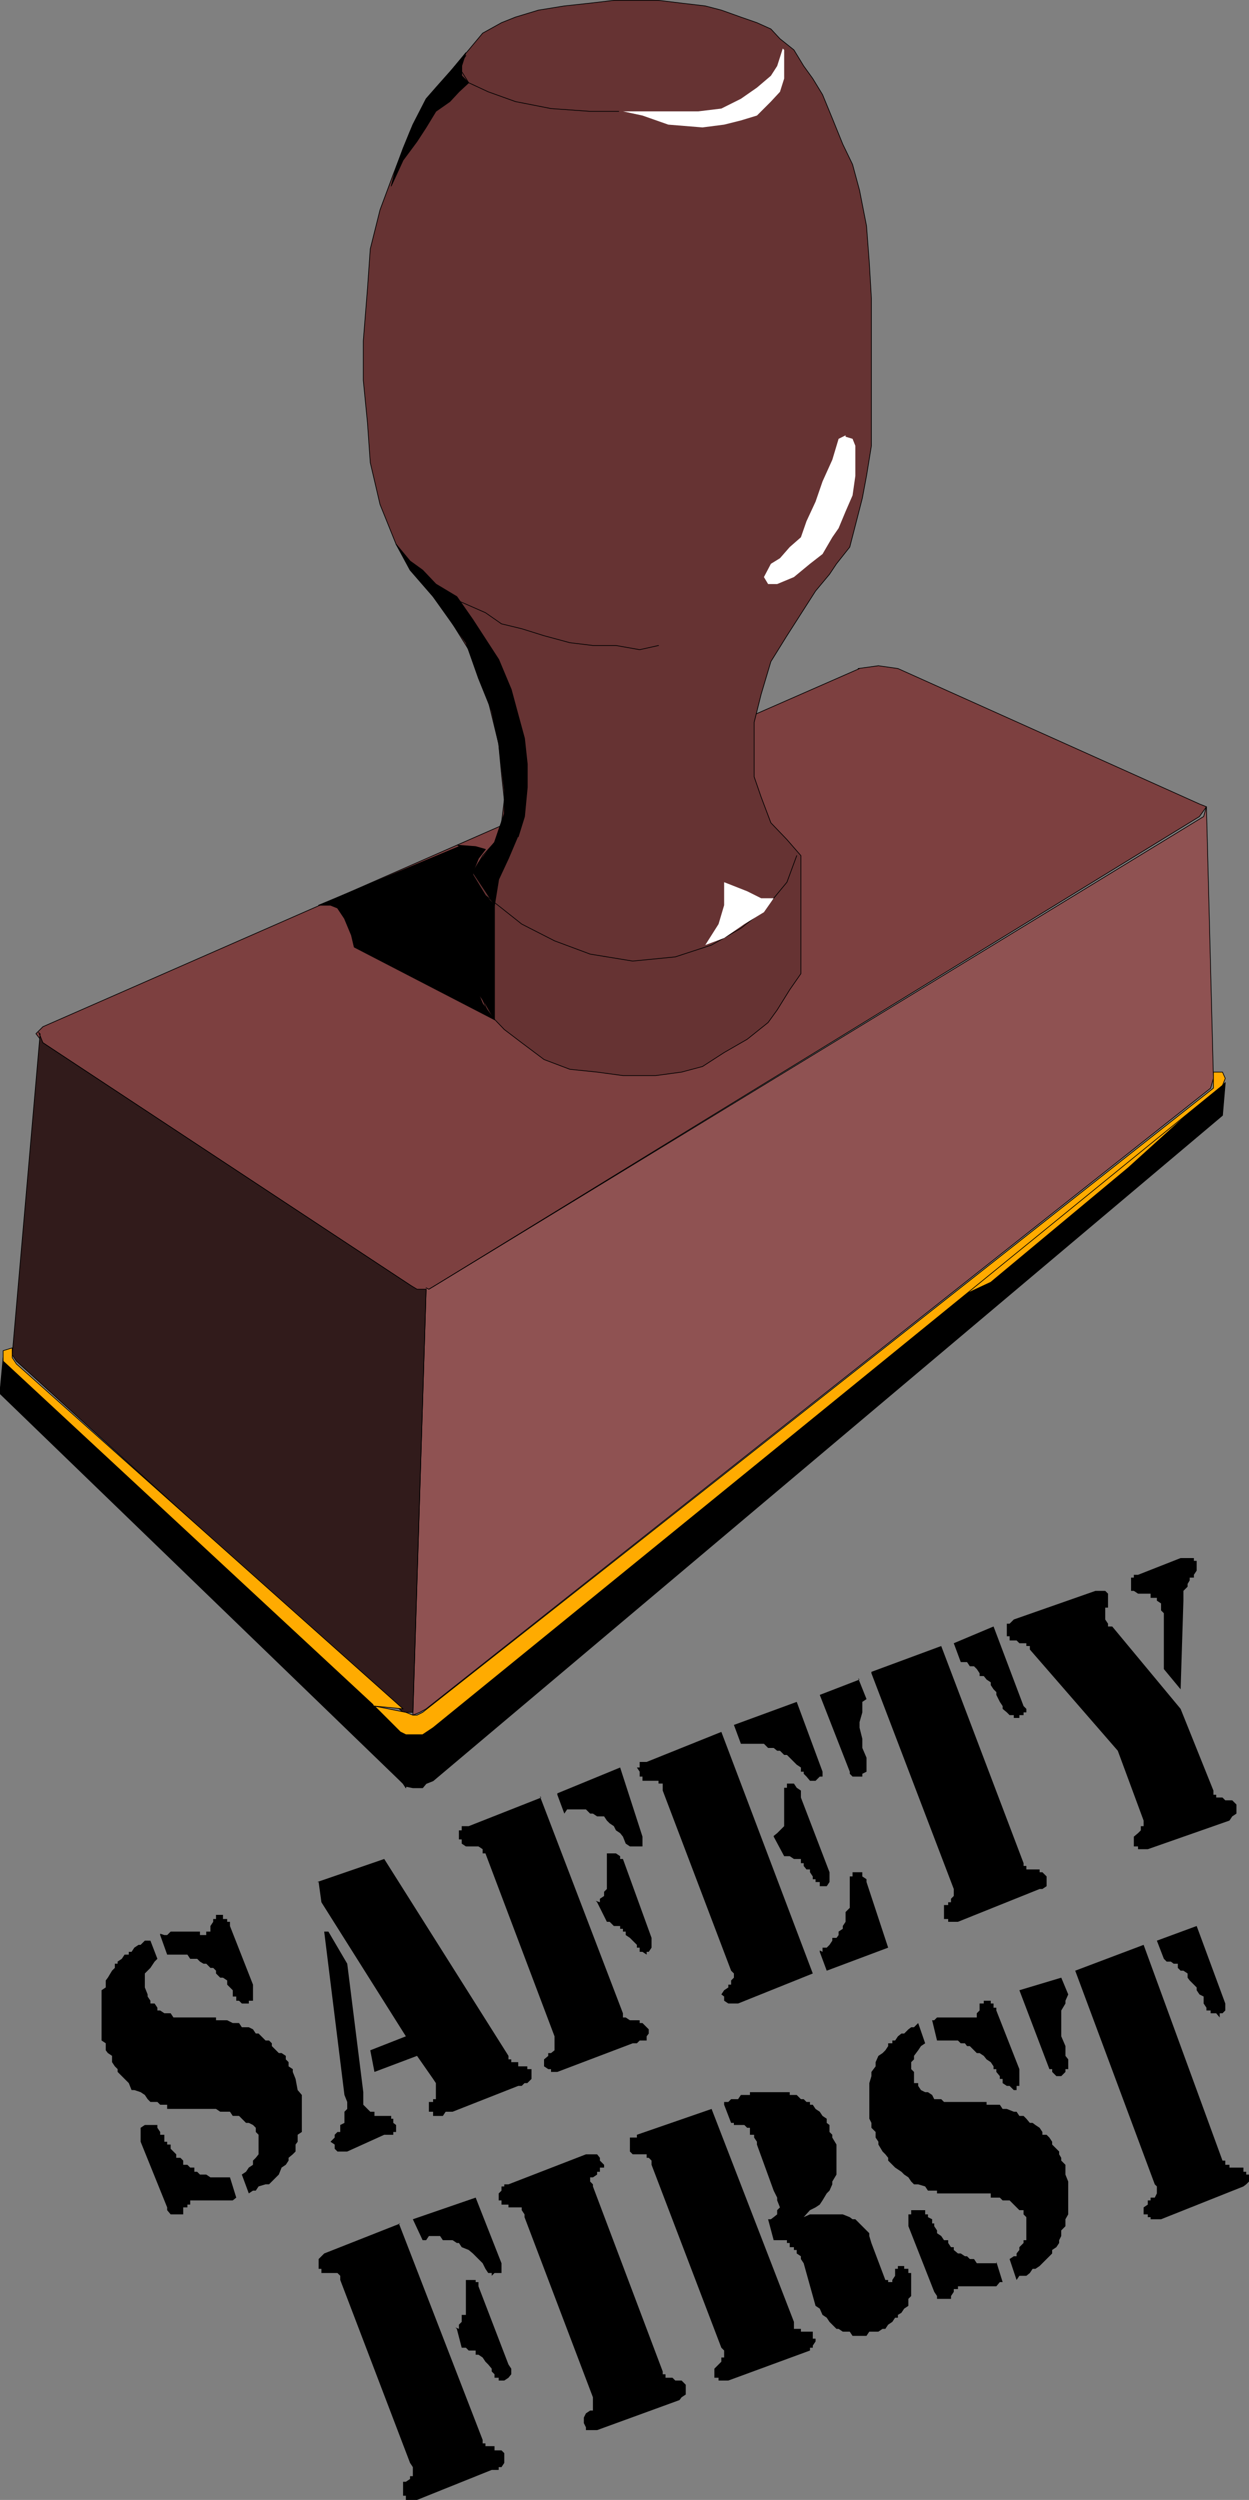 <?xml version="1.0" encoding="UTF-8" standalone="no"?>
<svg
   version="1.0"
   width="76.497mm"
   height="153.082mm"
   id="svg61"
   sodipodi:docname="Safety First.wmf"
   xmlns:inkscape="http://www.inkscape.org/namespaces/inkscape"
   xmlns:sodipodi="http://sodipodi.sourceforge.net/DTD/sodipodi-0.dtd"
   xmlns="http://www.w3.org/2000/svg"
   xmlns:svg="http://www.w3.org/2000/svg">
  <rect width="100%" height="100%" fill="#808080" stroke="none"/>
  <sodipodi:namedview
     id="namedview61"
     pagecolor="#ffffff"
     bordercolor="#000000"
     borderopacity="0.25"
     inkscape:showpageshadow="2"
     inkscape:pageopacity="0.0"
     inkscape:pagecheckerboard="0"
     inkscape:deskcolor="#d1d1d1"
     inkscape:document-units="mm" />
  <defs
     id="defs1">
    <pattern
       id="WMFhbasepattern"
       patternUnits="userSpaceOnUse"
       width="6"
       height="6"
       x="0"
       y="0" />
  </defs>
  <path
     style="fill:#7d4040;fill-opacity:1;fill-rule:evenodd;stroke:none"
     d="m 198.647,154.723 4.685,-0.646 4.524,0.646 69.797,31.349 1.616,0.646 -1.616,2.262 -176.754,108.428 -1.616,0.97 -0.646,0.646 h -1.454 L 94.921,297.408 9.936,241.336 8.321,239.236 9.936,237.62 198.97,154.723 v 0 z"
     id="path1" />
  <path
     style="fill:none;stroke:#000000;stroke-width:0.162px;stroke-linecap:round;stroke-linejoin:round;stroke-miterlimit:4;stroke-dasharray:none;stroke-opacity:1"
     d="m 198.647,154.723 4.685,-0.646 4.524,0.646 69.797,31.349 1.616,0.646 -1.616,2.262 -176.754,108.428 -1.616,0.97 -0.646,0.646 h -1.454 L 94.921,297.408 9.936,241.336 8.321,239.236 9.936,237.62 198.97,154.723 v 0"
     id="path2" />
  <path
     style="fill:#663333;fill-opacity:1;fill-rule:evenodd;stroke:none"
     d="m 116.086,179.124 -0.646,-6.948 -3.07,-12.604 -3.878,-9.211 -5.332,-8.564 -7.594,-9.857 -3.878,-5.979 -3.716,-9.211 -2.262,-9.695 -0.646,-9.211 -0.969,-9.857 v -9.049 l 0.969,-12.119 0.646,-9.211 2.262,-9.049 3.07,-8.241 3.878,-9.857 3.716,-6.948 6.14,-7.595 3.716,-4.363 3.231,-3.878 4.362,-2.424 3.231,-1.293 5.332,-1.616 5.978,-0.97 5.978,-0.646 5.493,-0.646 h 5.332 5.009 l 5.332,0.646 5.493,0.646 3.716,0.97 4.524,1.616 3.716,1.293 3.231,1.454 2.1,2.262 3.231,2.585 2.262,3.717 2.1,2.909 2.262,3.717 2.262,5.494 2.424,5.979 2.262,4.686 1.616,5.979 1.616,8.241 0.646,8.564 0.485,8.241 v 6.948 9.857 10.342 6.948 l -1.131,6.948 -0.969,5.171 -1.616,6.302 -1.293,5.009 -3.07,3.878 -1.616,2.424 -3.231,3.878 -6.624,10.342 -3.716,5.979 -2.262,7.595 -1.616,6.464 v 5.979 6.625 l 1.616,4.686 2.262,5.979 3.716,3.878 3.231,3.717 v 27.309 l -2.585,3.717 -2.908,4.686 -2.1,2.909 -4.847,3.878 -5.332,3.07 -5.009,3.232 -4.847,1.293 -5.978,0.808 h -7.594 l -5.978,-0.808 -6.301,-0.646 -5.978,-2.262 -5.17,-3.878 -4.039,-3.07 -3.716,-3.878 -2.262,-5.332 -1.293,-2.262 v -24.885 l 2.262,-3.878 2.747,-3.07 1.616,-4.525 0.646,-5.333 z"
     id="path3" />
  <path
     style="fill:none;stroke:#000000;stroke-width:0.162px;stroke-linecap:round;stroke-linejoin:round;stroke-miterlimit:4;stroke-dasharray:none;stroke-opacity:1"
     d="m 116.086,179.124 -0.646,-6.948 -3.07,-12.604 -3.878,-9.211 -5.332,-8.564 -7.594,-9.857 -3.878,-5.979 -3.716,-9.211 -2.262,-9.695 -0.646,-9.211 -0.969,-9.857 v -9.049 l 0.969,-12.119 0.646,-9.211 2.262,-9.049 3.07,-8.241 3.878,-9.857 3.716,-6.948 6.14,-7.595 3.716,-4.363 3.231,-3.878 4.362,-2.424 3.231,-1.293 5.332,-1.616 5.978,-0.97 5.978,-0.646 5.493,-0.646 h 5.332 5.009 l 5.332,0.646 5.493,0.646 3.716,0.97 4.524,1.616 3.716,1.293 3.231,1.454 2.1,2.262 3.231,2.585 2.262,3.717 2.1,2.909 2.262,3.717 2.262,5.494 2.424,5.979 2.262,4.686 1.616,5.979 1.616,8.241 0.646,8.564 0.485,8.241 v 6.948 9.857 10.342 6.948 l -1.131,6.948 -0.969,5.171 -1.616,6.302 -1.293,5.009 -3.07,3.878 -1.616,2.424 -3.231,3.878 -6.624,10.342 -3.716,5.979 -2.262,7.595 -1.616,6.464 v 5.979 6.625 l 1.616,4.686 2.262,5.979 3.716,3.878 3.231,3.717 v 27.309 l -2.585,3.717 -2.908,4.686 -2.1,2.909 -4.847,3.878 -5.332,3.07 -5.009,3.232 -4.847,1.293 -5.978,0.808 h -7.594 l -5.978,-0.808 -6.301,-0.646 -5.978,-2.262 -5.17,-3.878 -4.039,-3.07 -3.716,-3.878 -2.262,-5.332 -1.293,-2.262 v -24.885 l 2.262,-3.878 2.747,-3.07 1.616,-4.525 0.646,-5.333 -0.646,-5.979 v 0"
     id="path4" />
  <path
     style="fill:#8f5252;fill-opacity:1;fill-rule:evenodd;stroke:none"
     d="m 98.637,298.055 0.646,0.323 1.616,-0.97 177.724,-108.428 0.646,-2.262 1.616,62.859 -0.646,2.262 -181.601,143.655 -1.454,0.808 -1.616,0.646 3.07,-98.571 v 0 z"
     id="path5" />
  <path
     style="fill:none;stroke:#000000;stroke-width:0.162px;stroke-linecap:round;stroke-linejoin:round;stroke-miterlimit:4;stroke-dasharray:none;stroke-opacity:1"
     d="m 98.637,298.055 0.646,0.323 1.616,-0.97 177.724,-108.428 0.646,-2.262 1.616,62.859 -0.646,2.262 -181.601,143.655 -1.454,0.808 -1.616,0.646 3.07,-98.571 v 0"
     id="path6" />
  <path
     style="fill:#311b1b;fill-opacity:1;fill-rule:evenodd;stroke:none"
     d="m 8.967,238.912 0.969,2.424 84.984,56.072 1.616,0.97 h 2.1 l -3.07,97.924 H 94.921 93.305 L 3.797,315.022 2.827,313.568 9.29,239.236 v 0 z"
     id="path7" />
  <path
     style="fill:none;stroke:#000000;stroke-width:0.162px;stroke-linecap:round;stroke-linejoin:round;stroke-miterlimit:4;stroke-dasharray:none;stroke-opacity:1"
     d="m 8.967,238.912 0.969,2.424 84.984,56.072 1.616,0.97 h 2.1 l -3.07,97.924 H 94.921 93.305 L 3.797,315.022 2.827,313.568 9.29,239.236 v 0"
     id="path8" />
  <path
     style="fill:#000000;fill-opacity:1;fill-rule:evenodd;stroke:none"
     d="m 93.951,413.431 v -11.958 l -0.646,-0.646 -92.578,-86.613 -0.646,6.948 v 1.454 l 92.578,89.521 0.646,0.646 0.646,0.97 v 0 z"
     id="path9" />
  <path
     style="fill:none;stroke:#000000;stroke-width:0.162px;stroke-linecap:round;stroke-linejoin:round;stroke-miterlimit:4;stroke-dasharray:none;stroke-opacity:1"
     d="m 93.951,413.431 v -11.958 l -0.646,-0.646 -92.578,-86.613 -0.646,6.948 v 1.454 l 92.578,89.521 0.646,0.646 0.646,0.97 v 0"
     id="path10" />
  <path
     style="fill:#000000;fill-opacity:1;fill-rule:evenodd;stroke:none"
     d="m 93.951,413.431 1.616,0.323 h 0.969 1.293 l 0.808,-0.97 1.616,-0.646 182.732,-153.996 0.646,-7.595 -0.646,0.646 -183.702,148.664 -1.454,0.97 -0.646,0.646 h -0.646 -2.585 v 12.281 0 z"
     id="path11" />
  <path
     style="fill:none;stroke:#000000;stroke-width:0.162px;stroke-linecap:round;stroke-linejoin:round;stroke-miterlimit:4;stroke-dasharray:none;stroke-opacity:1"
     d="m 93.951,413.431 1.616,0.323 h 0.969 1.293 l 0.808,-0.97 1.616,-0.646 182.732,-153.996 0.646,-7.595 -0.646,0.646 -183.702,148.664 -1.454,0.97 -0.646,0.646 h -0.646 -2.585 v 12.281 0"
     id="path12" />
  <path
     style="fill:#ffab00;fill-opacity:1;fill-rule:evenodd;stroke:none"
     d="m 222.397,299.671 59.134,-47.831 -20.357,18.421 -31.829,26.501 -6.947,3.232 v 0 z"
     id="path13" />
  <path
     style="fill:none;stroke:#000000;stroke-width:0.162px;stroke-linecap:round;stroke-linejoin:round;stroke-miterlimit:4;stroke-dasharray:none;stroke-opacity:1"
     d="m 222.397,299.671 59.134,-47.831 -20.357,18.421 -31.829,26.501 -6.947,3.232 v 0"
     id="path14" />
  <path
     style="fill:#ffab00;fill-opacity:1;fill-rule:evenodd;stroke:none"
     d="m 282.985,248.123 0.646,1.454 -0.646,1.616 -182.732,148.664 -2.424,1.616 h -0.646 -1.616 -1.616 l -1.293,-0.646 -5.978,-5.979 7.271,1.454 1.616,0.646 h 0.969 l 1.293,-0.646 183.056,-144.462 v -1.293 -2.424 z"
     id="path15" />
  <path
     style="fill:none;stroke:#000000;stroke-width:0.162px;stroke-linecap:round;stroke-linejoin:round;stroke-miterlimit:4;stroke-dasharray:none;stroke-opacity:1"
     d="m 282.985,248.123 0.646,1.454 -0.646,1.616 -182.732,148.664 -2.424,1.616 h -0.646 -1.616 -1.616 l -1.293,-0.646 -5.978,-5.979 7.271,1.454 1.616,0.646 h 0.969 l 1.293,-0.646 183.056,-144.462 v -1.293 -2.424 h 2.1 v 0"
     id="path16" />
  <path
     style="fill:#ffab00;fill-opacity:1;fill-rule:evenodd;stroke:none"
     d="M 86.358,394.525 0.727,315.022 V 312.598 l 2.1,-0.646 v 2.262 l 0.969,1.454 89.508,79.826 -6.624,-0.646 v 0 z"
     id="path17" />
  <path
     style="fill:none;stroke:#000000;stroke-width:0.162px;stroke-linecap:round;stroke-linejoin:round;stroke-miterlimit:4;stroke-dasharray:none;stroke-opacity:1"
     d="M 86.358,394.525 0.727,315.022 V 312.598 l 2.1,-0.646 v 2.262 l 0.969,1.454 89.508,79.826 -6.624,-0.646 v 0"
     id="path18" />
  <path
     style="fill:#ffffff;fill-opacity:1;fill-rule:evenodd;stroke:none"
     d="m 181.198,11.231 -1.293,4.04 -1.454,2.262 -3.231,2.747 -3.716,2.585 -4.524,2.262 -5.332,0.646 h -5.332 -12.118 l 4.524,0.97 5.978,2.101 7.917,0.646 5.009,-0.646 3.878,-0.97 3.716,-1.131 3.231,-3.232 2.1,-2.262 0.969,-3.07 v -3.878 -2.747 0 z"
     id="path19" />
  <path
     style="fill:none;stroke:#000000;stroke-width:0.162px;stroke-linecap:round;stroke-linejoin:round;stroke-miterlimit:4;stroke-dasharray:none;stroke-opacity:1"
     d="m 143.229,25.774 h -6.624 l -9.048,-0.646 -8.24,-1.616 -6.301,-2.262 -4.524,-2.101 -1.616,-2.585 v -2.262 l 0.969,-1.454"
     id="path20" />
  <path
     style="fill:#ffffff;fill-opacity:1;fill-rule:evenodd;stroke:none"
     d="m 195.739,100.752 -1.616,0.808 -1.454,4.848 -2.262,5.009 -1.616,4.686 -2.1,4.525 -1.293,3.717 -2.585,2.262 -2.262,2.585 -2.1,1.293 -1.616,3.07 0.969,1.616 h 2.1 l 3.878,-1.616 3.716,-3.07 2.908,-2.262 2.262,-3.878 1.454,-2.101 1.616,-3.878 1.616,-3.717 0.646,-4.525 v -3.07 -3.878 l -0.646,-1.616 -1.616,-0.485 v 0 z"
     id="path21" />
  <path
     style="fill:none;stroke:#000000;stroke-width:0.162px;stroke-linecap:round;stroke-linejoin:round;stroke-miterlimit:4;stroke-dasharray:none;stroke-opacity:1"
     d="m 152.439,149.391 -4.362,0.97 -5.493,-0.97 h -5.332 l -5.332,-0.646 -5.978,-1.616 -5.17,-1.616 -4.685,-1.131 -3.716,-2.585 -6.624,-2.909"
     id="path22" />
  <path
     style="fill:none;stroke:#000000;stroke-width:0.162px;stroke-linecap:round;stroke-linejoin:round;stroke-miterlimit:4;stroke-dasharray:none;stroke-opacity:1"
     d="m 109.139,201.908 3.231,5.333 3.716,2.909 4.685,3.717 7.594,3.878 8.24,3.07 9.856,1.616 9.856,-0.97 8.401,-2.747 6.786,-3.878 4.685,-3.717 2.908,-3.232 3.07,-3.717 2.262,-6.14"
     id="path23" />
  <path
     style="fill:#ffffff;fill-opacity:1;fill-rule:evenodd;stroke:none"
     d="m 179.097,207.887 h -2.908 l -3.231,-1.616 -5.332,-2.101 v 5.333 l -1.293,4.363 -3.07,4.848 4.362,-1.616 4.685,-3.232 4.524,-2.747 z"
     id="path24" />
  <path
     style="fill:#000000;fill-opacity:1;fill-rule:evenodd;stroke:none"
     d="m 119.964,193.344 -2.262,5.333 -2.262,4.848 -0.969,5.979 -2.1,-3.232 -2.908,-4.363 1.293,-2.262 3.716,-4.686 0.969,-2.909 1.293,-3.717 v -5.494 l -0.646,-5.333 -0.646,-5.333 -1.616,-7.595 -3.07,-7.595 -2.908,-8.241 -7.594,-10.665 -5.332,-6.14 -3.231,-5.979 3.231,3.878 2.908,2.101 3.07,3.232 4.847,2.909 3.716,5.332 5.978,9.211 2.908,6.948 1.616,5.979 1.454,5.332 0.646,5.979 v 5.332 l -0.646,6.787 -1.454,4.686 v 0 z"
     id="path25" />
  <path
     style="fill:none;stroke:#000000;stroke-width:0.162px;stroke-linecap:round;stroke-linejoin:round;stroke-miterlimit:4;stroke-dasharray:none;stroke-opacity:1"
     d="m 119.964,193.344 -2.262,5.333 -2.262,4.848 -0.969,5.979 -2.1,-3.232 -2.908,-4.363 1.293,-2.262 3.716,-4.686 0.969,-2.909 1.293,-3.717 v -5.494 l -0.646,-5.333 -0.646,-5.333 -1.616,-7.595 -3.07,-7.595 -2.908,-8.241 -7.594,-10.665 -5.332,-6.14 -3.231,-5.979 3.231,3.878 2.908,2.101 3.07,3.232 4.847,2.909 3.716,5.332 5.978,9.211 2.908,6.948 1.616,5.979 1.454,5.332 0.646,5.979 v 5.332 l -0.646,6.787 -1.454,4.686 v 0"
     id="path26" />
  <path
     style="fill:#000000;fill-opacity:1;fill-rule:evenodd;stroke:none"
     d="m 105.907,195.606 4.201,0.323 2.262,0.646 -1.616,2.101 -1.293,3.232 v 24.885 l 2.262,5.494 2.747,3.717 -32.475,-16.805 -0.646,-2.747 -1.616,-3.878 -1.616,-2.424 -1.616,-0.646 h -2.747 l 32.475,-13.574 v 0 z"
     id="path27" />
  <path
     style="fill:none;stroke:#000000;stroke-width:0.162px;stroke-linecap:round;stroke-linejoin:round;stroke-miterlimit:4;stroke-dasharray:none;stroke-opacity:1"
     d="m 105.907,195.606 4.201,0.323 2.262,0.646 -1.616,2.101 -1.293,3.232 v 24.885 l 2.262,5.494 2.747,3.717 -32.475,-16.805 -0.646,-2.747 -1.616,-3.878 -1.616,-2.424 -1.616,-0.646 h -2.747 l 32.475,-13.574 v 0"
     id="path28" />
  <path
     style="fill:#000000;fill-opacity:1;fill-rule:evenodd;stroke:none"
     d="m 109.139,226.793 0.969,2.262 2.262,3.232 2.1,3.717 v -26.501 l -2.1,-2.262 -2.908,-4.686 v 24.239 0 z"
     id="path29" />
  <path
     style="fill:none;stroke:#000000;stroke-width:0.162px;stroke-linecap:round;stroke-linejoin:round;stroke-miterlimit:4;stroke-dasharray:none;stroke-opacity:1"
     d="m 109.139,226.793 0.969,2.262 2.262,3.232 2.1,3.717 v -26.501 l -2.1,-2.262 -2.908,-4.686 v 24.239 0"
     id="path30" />
  <path
     style="fill:#000000;fill-opacity:1;fill-rule:evenodd;stroke:none"
     d="m 100.899,20.28 -2.262,2.585 -3.07,5.979 -2.262,5.494 -1.616,4.363 -1.131,4.363 2.747,-5.979 3.231,-4.363 2.1,-3.232 2.262,-3.717 3.231,-2.262 2.1,-2.262 2.262,-2.101 -1.616,-1.616 v -2.262 l 0.969,-3.07 -3.07,3.717 z"
     id="path31" />
  <path
     style="fill:none;stroke:#000000;stroke-width:0.162px;stroke-linecap:round;stroke-linejoin:round;stroke-miterlimit:4;stroke-dasharray:none;stroke-opacity:1"
     d="m 100.899,20.28 -2.262,2.585 -3.07,5.979 -2.262,5.494 -1.616,4.363 -1.131,4.363 2.747,-5.979 3.231,-4.363 2.1,-3.232 2.262,-3.717 3.231,-2.262 2.1,-2.262 2.262,-2.101 -1.616,-1.616 v -2.262 l 0.969,-3.07 -3.07,3.717 -3.878,4.363 v 0"
     id="path32" />
  <path
     style="fill:#000000;fill-opacity:1;fill-rule:evenodd;stroke:none"
     d="m 267.798,449.142 9.209,-3.393 6.624,17.937 v 0.97 0.646 l -0.646,0.646 h -0.646 v 0.97 l -0.808,-0.97 h -0.646 -0.646 v -0.646 h -0.969 v -0.646 l -0.646,-0.97 v -1.616 l -0.969,-0.485 -0.646,-0.97 v -0.646 l -0.646,-0.646 -0.969,-0.97 -0.485,-0.646 v -0.97 l -0.969,-0.646 h -0.646 l -0.646,-0.646 v -0.97 h -0.969 l -0.646,-0.485 h -0.969 l -0.646,-0.646 z"
     id="path33" />
  <path
     style="fill:#000000;fill-opacity:1;fill-rule:evenodd;stroke:none"
     d="m 245.663,457.707 1.616,3.878 -0.646,1.454 v 0.646 l -0.969,1.616 v 2.262 1.616 2.101 l 0.969,2.262 v 2.262 l 0.646,0.808 v 0.646 0.97 0.646 h -0.646 v 0.646 l -0.969,0.97 h -0.485 -0.646 l -0.969,-0.97 v -0.646 h -0.646 l -6.947,-18.26 z"
     id="path34" />
  <path
     style="fill:#000000;fill-opacity:1;fill-rule:evenodd;stroke:none"
     d="m 248.894,456.091 15.834,-5.979 18.257,49.932 h 0.646 v 0.97 h 0.969 v 0.646 h 0.646 0.969 0.646 0.969 v 0.97 h 0.646 v 0.646 h 0.646 v 0.646 0.97 l -0.646,0.646 -0.646,0.485 -19.065,7.595 h -0.969 -0.485 -0.969 v -0.485 h -0.646 v -0.646 h -0.969 v -0.97 -0.646 l 0.969,-0.646 v -0.97 h 0.646 v -0.646 h 0.969 l 0.485,-0.97 v -0.646 -0.97 l -0.485,-0.485 z"
     id="path35" />
  <path
     style="fill:#000000;fill-opacity:1;fill-rule:evenodd;stroke:none"
     d="m 212.542,468.21 1.616,4.686 -0.969,0.646 -0.646,0.97 -0.969,1.293 v 0.808 l -0.646,0.646 v 1.616 l 0.646,0.646 v 1.616 0.97 h 0.969 v 0.646 l 0.646,0.97 0.969,0.485 h 0.646 l 0.969,0.646 0.485,0.97 h 0.646 0.969 l 0.646,0.646 h 0.969 0.646 0.646 0.969 0.646 0.969 0.485 0.646 0.969 0.646 1.616 0.646 v 0.646 h 0.969 0.646 1.454 l 0.646,0.97 h 0.969 l 1.616,0.646 h 0.646 l 0.646,0.97 h 0.969 l 0.646,0.646 0.808,0.97 h 0.646 l 0.646,0.485 0.969,0.646 0.646,0.97 v 0.646 h 0.969 l 0.646,0.646 0.646,0.97 v 0.646 l 1.616,1.616 v 0.646 l 0.485,0.808 v 0.646 l 0.969,0.97 v 2.262 l 0.646,1.616 v 2.101 1.616 1.616 0.646 0.646 0.97 l -0.646,1.131 v 0.97 0.646 l -0.969,0.97 v 1.293 l -0.485,0.97 v 0.646 l -0.646,0.97 -0.969,0.646 v 0.808 l -0.646,0.646 -0.646,0.646 -0.969,0.97 -0.646,0.646 -0.969,0.646 h -0.646 l -0.646,0.97 -0.808,0.646 h -1.616 l -0.646,0.97 -1.616,-4.848 0.969,-0.646 h 0.646 v -0.646 l 0.646,-0.808 V 520.081 l 0.969,-0.97 v -0.646 h 0.646 v -1.616 -0.646 -1.616 -0.97 -0.485 l -0.646,-0.646 v -0.97 h -0.969 l -0.646,-0.646 -0.646,-0.646 -0.969,-0.97 h -0.646 -0.969 l -0.646,-0.646 h -0.808 -0.646 -0.646 v -0.97 h -0.969 -0.646 -0.969 -0.646 -0.646 -0.969 -0.646 -0.485 -0.969 -0.646 -0.969 -0.646 -0.646 -0.969 -0.646 -0.969 v -0.646 h -0.646 -0.485 -0.969 l -0.646,-0.97 -1.616,-0.485 h -0.969 l -0.646,-0.646 -0.646,-0.97 -0.969,-0.646 -0.646,-0.646 -1.454,-0.97 -0.646,-0.646 -0.969,-0.97 v -0.646 l -0.646,-0.808 -0.646,-0.646 -0.969,-1.616 v -0.646 l -0.646,-0.97 v -1.293 l -0.969,-0.97 v -1.131 l -0.485,-0.97 v -1.616 -0.646 -1.616 -1.616 -0.646 -1.454 -0.646 l 0.485,-1.616 v -0.97 l 0.969,-1.293 v -0.97 l 0.646,-1.454 0.969,-0.646 0.646,-0.646 0.646,-0.97 v -0.646 h 0.969 v -0.646 h 0.646 l 0.646,-0.97 0.808,-0.646 h 0.646 l 0.969,-0.97 0.646,-0.485 h 0.646 z"
     id="path36" />
  <path
     style="fill:#000000;fill-opacity:1;fill-rule:evenodd;stroke:none"
     d="m 230.637,523.474 1.454,4.686 h -0.646 l -0.808,0.97 h -0.646 -0.646 -0.969 -0.646 -0.969 -0.646 -0.646 -0.969 -0.646 -0.485 -0.969 -0.646 v 0.646 h -0.969 v 0.646 l -0.646,0.97 v 0.646 h -0.646 -0.969 -0.646 -0.969 v -0.646 l -0.646,-0.97 -5.978,-15.19 v -0.646 -0.97 -0.485 -0.646 h 0.646 v -0.97 h 0.646 0.969 0.646 0.969 v 0.97 h 0.646 v 0.646 l 0.969,0.485 v 0.97 h 0.485 v 0.646 l 0.646,0.97 v 0.646 l 0.969,0.646 0.646,0.97 h 0.969 v 0.646 l 0.646,0.97 h 0.646 v 0.646 l 0.969,0.808 h 0.646 l 0.969,0.646 h 0.485 l 0.646,0.646 h 0.969 l 0.646,0.97 h 0.646 0.969 0.646 0.969 0.646 0.646 v 0 z"
     id="path37" />
  <path
     style="fill:#000000;fill-opacity:1;fill-rule:evenodd;stroke:none"
     d="m 215.45,467.564 h 0.323 0.485 l 0.646,-0.646 h 0.969 0.646 0.969 0.646 0.646 0.969 0.646 0.969 0.485 0.646 0.969 0.646 v -0.97 l 0.646,-0.646 v -0.646 -0.97 h 0.969 v -0.646 h 0.646 0.969 v 0.646 h 0.646 v 0.97 h 0.646 v 0.646 l 5.332,13.574 v 0.646 0.97 0.646 0.97 0.646 h -0.646 v 0.97 h -0.646 l -0.969,-0.97 h -0.646 l -0.969,-0.646 v -0.97 h -0.646 v -0.646 l -0.808,-0.97 v -0.646 h -0.646 v -0.646 l -0.646,-0.97 -0.969,-0.646 -0.646,-0.808 -0.969,-0.646 h -0.646 l -0.646,-0.646 -0.969,-0.97 h -0.646 l -0.485,-0.646 h -0.969 l -0.646,-0.646 h -0.969 -0.646 -0.646 -0.969 -0.646 -0.969 l -1.131,-4.686 v 0 z"
     id="path38" />
  <path
     style="fill:#000000;fill-opacity:1;fill-rule:evenodd;stroke:none"
     d="m 167.626,487.116 v -0.646 h 0.969 l 0.646,-0.646 h 0.646 0.969 l 0.646,-0.97 h 0.808 0.646 0.646 v -0.646 h 0.969 0.646 0.969 0.646 0.969 0.646 0.646 0.808 0.646 0.969 0.646 0.646 v 0.646 h 0.969 0.646 l 0.969,0.97 h 0.646 l 0.646,0.646 h 0.808 v 0.646 h 0.646 l 0.646,0.97 0.969,0.646 0.646,0.97 0.969,0.646 v 0.97 l 0.646,0.485 v 1.616 l 0.646,0.646 v 0.646 l 0.969,1.616 v 1.616 1.454 0.646 1.616 1.616 l -0.969,1.616 v 0.646 l -0.646,1.454 -0.646,0.646 -0.969,1.616 -0.646,0.97 -0.969,0.646 -1.293,0.646 -1.454,1.616 1.454,-0.646 h 1.293 1.616 1.616 1.616 0.485 0.969 l 1.616,0.646 0.646,0.485 h 0.646 l 0.969,0.97 0.646,0.646 0.969,0.97 0.646,0.646 v 0.646 l 0.485,1.616 3.231,8.564 h 0.646 v 0.485 h 0.969 v -0.485 l 0.646,-0.97 v -0.646 -0.97 h 0.646 v -0.646 h 0.808 0.646 v 0.646 h 0.969 v 0.97 h 0.646 v 0.646 0.97 0.485 1.616 0.646 0.97 l -0.646,0.646 v 0.646 0.97 l -0.969,0.646 -0.646,0.97 -0.808,0.485 v 0.646 h -0.646 l -0.646,0.97 -0.969,0.646 -0.646,0.97 h -0.646 l -0.969,0.646 h -1.616 -0.485 l -0.646,0.97 h -1.616 -0.969 -0.646 l -0.646,-0.97 h -1.616 l -0.969,-0.646 h -0.485 l -0.969,-0.97 -0.646,-0.646 -0.646,-0.97 -0.969,-0.646 -0.646,-1.454 -0.969,-0.646 -2.747,-9.857 -0.646,-0.97 v -0.646 l -0.969,-0.646 v -0.808 h -0.646 V 520.081 h -0.969 v -0.97 h -0.646 v -0.646 h -0.646 -0.969 -0.646 -0.808 l -1.293,-4.848 h 0.646 l 0.646,-0.485 0.808,-0.646 v -0.97 l 0.646,-0.646 -0.646,-1.616 v -0.646 l -0.808,-1.616 -3.878,-10.665 v -0.646 l -0.646,-0.97 v -0.646 h -0.969 v -0.646 -0.97 h -0.646 l -0.646,-0.646 h -0.808 -0.646 -0.969 v -0.485 h -0.646 z"
     id="path39" />
  <path
     style="fill:#000000;fill-opacity:1;fill-rule:evenodd;stroke:none"
     d="m 166.98,543.35 -16.157,-42.337 v -0.97 l -0.646,-0.646 h -0.485 v -0.808 h -0.969 -0.646 -0.646 -0.969 l -0.646,-0.646 v -0.646 -0.97 -0.646 -0.97 h 0.646 0.969 v -0.646 l 17.288,-5.979 19.065,49.285 v 0.646 0.97 h 0.646 0.969 v 0.646 h 0.646 0.646 0.808 0.646 v 0.97 0.646 h 0.646 v 0.646 l -0.646,0.97 v 0.485 h -0.646 v 0.646 l -18.903,6.948 h -0.969 -0.646 -0.646 v -0.646 h -0.969 v -0.808 -0.646 -0.646 l 0.969,-0.97 0.646,-0.646 v -0.97 h 0.646 v -0.646 -0.97 z"
     id="path40" />
  <path
     style="fill:#000000;fill-opacity:1;fill-rule:evenodd;stroke:none"
     d="M 137.251,554.823 121.418,513.133 v -0.646 l -0.646,-0.97 v -0.646 h -0.808 -0.646 -0.969 -0.646 v -0.646 h -0.969 -0.646 v -0.97 h -0.646 v -0.646 -0.97 l 0.646,-0.646 v -0.97 h 0.646 v -0.485 h 0.969 l 17.934,-6.948 h 0.969 0.646 0.969 l 0.646,0.808 v 0.646 l 0.969,0.97 v 0.646 h -0.969 v 0.97 h -0.646 v 0.646 l -0.969,0.646 h -0.646 v 0.97 l 0.646,0.646 v 0.485 l 16.157,42.822 v 0.646 h 0.646 v 0.808 h 0.646 0.969 l 0.646,0.646 h 0.969 0.485 l 0.969,0.97 v 0.646 0.646 0.97 l -0.969,0.646 -0.485,0.646 -19.065,6.948 h -0.969 -0.646 -0.969 v -0.646 l -0.485,-0.97 v -0.646 -0.646 l 0.485,-0.97 0.969,-0.646 h 0.646 v -0.808 -0.646 -0.97 z"
     id="path41" />
  <path
     style="fill:#000000;fill-opacity:1;fill-rule:evenodd;stroke:none"
     d="m 92.336,514.587 19.388,50.093 v 0.808 h 0.646 v 0.646 h 0.646 0.808 0.646 v 0.97 h 0.969 0.646 l 0.646,0.646 v 0.646 0.97 0.646 l -0.646,0.97 h -0.646 v 0.646 h -0.969 -0.646 l -17.288,6.948 h -0.969 -0.646 -0.969 v -0.97 h -0.646 v -0.646 -0.97 -0.646 -0.97 h 0.646 l 0.969,-0.646 v -0.646 h 0.646 v -0.808 -0.646 -0.646 l -0.646,-0.97 -16.157,-42.337 v -0.97 l -0.646,-0.646 h -0.646 -0.969 -0.485 -0.969 -0.646 v -0.97 h -0.646 v -0.646 -0.646 -0.97 l 0.646,-0.646 0.646,-0.646 17.611,-6.948 v 0 z"
     id="path42" />
  <path
     style="fill:#000000;fill-opacity:1;fill-rule:evenodd;stroke:none"
     d="m 95.567,513.617 14.541,-5.009 5.978,15.19 v 0.646 0.646 0.97 h -0.646 -0.969 l -0.646,0.646 v -0.646 h -0.808 l -0.646,-0.97 -0.646,-1.293 -0.969,-0.97 -0.646,-0.646 -0.646,-0.646 -0.969,-0.808 -1.616,-0.646 -0.646,-0.97 h -0.485 l -0.969,-0.646 h -0.646 -1.616 l -0.646,-0.97 h -0.969 -1.616 l -0.646,0.97 h -0.808 z"
     id="path43" />
  <path
     style="fill:#000000;fill-opacity:1;fill-rule:evenodd;stroke:none"
     d="m 105.423,538.664 0.808,0.323 v -0.97 l 0.646,-0.646 v -0.97 -0.646 h 0.969 v -0.485 -0.97 -0.646 -1.616 -1.616 -0.646 -1.616 -0.485 h 0.646 0.969 0.646 v 0.485 h 0.646 v 0.97 l 6.947,18.098 0.646,0.97 v 0.646 0.646 l -0.646,0.808 -0.969,0.646 h -0.646 -0.646 v -0.646 h -0.969 v -0.808 l -0.646,-0.646 v -0.646 l -0.808,-0.97 -0.646,-0.646 -0.646,-0.97 -0.969,-0.646 H 110.108 v -0.97 h -0.646 -0.969 l -0.646,-0.646 h -0.969 l -1.131,-4.363 v 0 z"
     id="path44" />
  <path
     style="fill:#000000;fill-opacity:1;fill-rule:evenodd;stroke:none"
     d="M 258.75,405.19 238.392,381.759 v -0.808 h -0.808 v -0.646 h -0.646 -0.969 l -0.646,-0.646 h -0.646 -0.969 v -0.97 h -0.646 v -0.646 -0.646 -0.97 -0.646 h 0.646 l 0.969,-0.97 18.903,-6.625 h 0.646 0.646 0.969 l 0.646,0.646 v 0.97 0.646 0.646 0.97 h -0.646 v 0.646 0.646 0.808 0.646 l 0.646,0.97 v 0.646 h 0.969 l 15.834,19.068 7.594,18.906 v 0.97 h 0.646 v 0.646 h 0.808 0.646 l 0.646,0.646 h 0.969 0.646 l 0.969,0.97 v 0.485 0.646 0.97 l -0.969,0.646 -0.646,0.97 -18.903,6.625 h -0.969 -0.646 -0.646 v -0.646 h -0.969 v -0.646 -0.97 -0.646 l 0.969,-0.808 0.646,-0.646 v -0.97 h 0.646 v -0.646 -0.646 z"
     id="path45" />
  <path
     style="fill:#000000;fill-opacity:1;fill-rule:evenodd;stroke:none"
     d="m 269.413,386.284 v -12.119 -0.808 l -0.646,-0.646 v -0.646 -0.97 l -0.969,-0.646 v -0.646 h -0.485 -0.969 v -0.97 h -0.646 -0.969 -0.646 -0.646 l -0.969,-0.646 h -0.646 v -0.97 -0.646 -0.808 -0.646 h 0.646 v -0.646 h 0.969 l 9.856,-3.878 h 0.646 0.969 0.485 0.969 v 0.646 h 0.646 v 0.646 0.97 0.646 l -0.646,0.97 v 0.646 h -0.969 v 0.646 l -0.485,0.808 v 0.646 l -0.969,0.97 v 0.646 1.616 l -0.646,20.522 z"
     id="path46" />
  <path
     style="fill:#000000;fill-opacity:1;fill-rule:evenodd;stroke:none"
     d="m 220.781,380.305 9.209,-3.878 6.947,18.421 0.646,0.646 v 0.808 h -0.646 v 0.646 h -0.969 v 0.646 h -0.646 -0.646 v -0.646 h -0.969 l -0.646,-0.646 -0.969,-0.808 v -0.646 l -0.646,-0.97 -0.808,-1.616 v -0.646 l -0.646,-0.646 -0.646,-0.97 v -0.646 l -0.969,-0.646 -0.646,-0.808 h -0.969 v -0.646 l -0.646,-0.97 -0.646,-0.646 h -0.969 l -0.646,-0.97 h -0.485 -0.969 z"
     id="path47" />
  <path
     style="fill:#000000;fill-opacity:1;fill-rule:evenodd;stroke:none"
     d="m 198.647,388.384 1.939,4.848 -0.969,0.646 v 0.97 1.454 l -0.646,2.262 v 1.293 l 0.646,2.585 v 2.101 l 0.969,2.262 v 0.97 0.646 0.646 0.97 l -0.969,0.485 v 0.646 h -0.646 -0.969 -0.646 l -0.646,-0.646 v -0.485 l -6.947,-17.775 9.209,-3.555 v 0 z"
     id="path48" />
  <path
     style="fill:#000000;fill-opacity:1;fill-rule:evenodd;stroke:none"
     d="m 201.717,386.93 16.157,-5.979 19.065,50.255 v 0.646 h 0.646 v 0.808 h 0.808 0.646 0.646 0.969 v 0.646 h 0.646 l 0.969,0.97 v 0.646 0.646 0.97 l -0.969,0.646 h -0.646 l -18.903,7.595 h -0.969 -0.646 -0.646 v -0.646 h -0.969 v -0.97 -0.646 -0.97 -0.646 h 0.969 v -0.646 h 0.646 v -0.808 l 0.646,-0.646 v -0.97 -0.646 L 201.717,387.253 v 0 z"
     id="path49" />
  <path
     style="fill:#000000;fill-opacity:1;fill-rule:evenodd;stroke:none"
     d="m 166.98,400.827 21.165,55.911 -17.288,6.948 h -0.969 -0.646 -0.646 l -0.969,-0.646 v -0.97 l -0.646,-0.485 0.646,-0.97 0.969,-0.646 v -0.646 h 0.646 v -0.97 l 0.646,-0.646 v -0.97 l -0.646,-0.646 -15.834,-41.691 v -0.646 -0.97 h -0.969 v -0.646 h -0.646 -0.969 -0.646 -0.485 -0.969 v -0.97 h -0.646 v -0.646 -0.485 L 147.43,409.068 h 0.646 v -0.646 -0.646 h 0.646 0.969 z"
     id="path50" />
  <path
     style="fill:#000000;fill-opacity:1;fill-rule:evenodd;stroke:none"
     d="m 189.761,451.405 0.646,0.323 v -0.97 h 0.969 l 0.646,-0.646 0.646,-0.97 v -0.646 h 0.969 l 0.485,-0.646 v -0.808 l 0.969,-0.646 v -0.646 l 0.646,-0.97 v -0.646 -0.97 -0.646 l 0.969,-0.97 v -1.293 -0.808 -1.616 -0.646 -0.646 -0.97 -0.646 -0.646 h 0.646 v -0.97 h 0.646 0.969 0.646 v 0.97 l 0.969,0.646 v 0.646 l 5.009,15.19 -14.218,5.333 -1.616,-4.363 v 0 z"
     id="path51" />
  <path
     style="fill:#000000;fill-opacity:1;fill-rule:evenodd;stroke:none"
     d="m 169.888,399.211 14.541,-5.332 5.978,16.159 v 0.485 0.646 h -0.646 l -0.969,0.97 h -0.646 -0.646 l -0.808,-0.97 -0.646,-0.646 v -0.485 h -0.646 v -0.97 l -0.969,-0.646 -0.646,-0.646 -0.969,-0.97 -0.646,-0.646 h -0.646 l -0.969,-0.97 H 179.905 l -0.808,-0.646 h -0.646 -0.646 l -0.969,-0.97 h -0.646 -0.969 -0.646 -0.969 -0.646 -0.646 -0.808 z"
     id="path52" />
  <path
     style="fill:#000000;fill-opacity:1;fill-rule:evenodd;stroke:none"
     d="m 179.097,424.904 0.808,-0.646 0.646,-0.646 0.969,-0.97 v -0.646 -0.646 -0.97 -0.646 -1.616 -1.454 -0.646 -0.646 -0.97 -0.646 h 0.646 v -0.97 h 0.646 0.969 l 0.646,0.97 0.969,0.646 v 0.97 0.646 l 6.624,17.29 v 0.97 0.646 0.646 l -0.646,0.97 h -0.969 -0.646 v -0.97 h -0.969 v -0.646 h -0.646 v -0.646 l -0.646,-0.97 v -0.646 h -0.808 l -0.646,-0.808 v -0.646 h -0.646 v -0.97 h -0.969 -0.646 l -0.969,-0.646 h -0.646 -0.646 l -2.424,-4.525 v 0 z"
     id="path53" />
  <path
     style="fill:#000000;fill-opacity:1;fill-rule:evenodd;stroke:none"
     d="m 124.972,415.693 19.226,50.255 v 0.97 h 0.646 l 0.969,0.646 h 0.646 0.969 0.646 v 0.646 h 0.646 l 0.969,0.97 0.485,0.485 v 0.97 l -0.485,0.646 v 0.97 h -0.969 -0.646 l -0.646,0.646 h -0.969 l -17.449,6.625 h -0.646 -0.808 v -0.646 h -0.646 l -0.969,-0.646 v -0.97 -0.646 l 0.969,-0.808 v -0.646 h 0.646 l 0.808,-0.646 v -0.97 -0.646 -0.646 -0.97 l -15.995,-42.337 h -0.646 v -0.97 l -0.969,-0.646 h -0.646 -0.646 -0.969 -0.646 l -0.969,-0.646 v -0.97 h -0.646 v -0.646 -0.808 -0.646 h 0.646 v -0.97 h 0.969 0.646 l 16.803,-6.625 v 0 z"
     id="path54" />
  <path
     style="fill:#000000;fill-opacity:1;fill-rule:evenodd;stroke:none"
     d="m 129.011,415.047 14.541,-5.979 5.17,15.998 v 0.646 0.97 0.646 h -0.646 -0.646 -0.969 -0.646 l -0.969,-0.646 -0.646,-1.616 -0.646,-0.808 -0.969,-0.646 -0.485,-0.97 -0.969,-0.646 -0.646,-0.646 -0.646,-0.97 h -1.616 l -0.969,-0.646 h -0.646 l -0.969,-0.97 h -1.131 -0.969 -0.646 -1.616 l -0.646,0.97 -1.616,-4.363 v 0 z"
     id="path55" />
  <path
     style="fill:#000000;fill-opacity:1;fill-rule:evenodd;stroke:none"
     d="m 137.898,439.932 0.969,0.323 v -0.808 l 0.969,-0.646 v -0.97 l 0.646,-0.646 v -0.646 -0.97 -0.646 -1.616 -1.454 -1.616 -0.646 -0.646 h 0.646 0.969 0.485 l 0.969,0.646 v 0.646 h 0.646 l 6.624,18.26 v 0.646 0.97 0.646 l -0.646,0.97 h -0.485 v 0.646 l -0.969,-0.646 h -0.646 v -0.97 H 147.43 v -0.646 l -0.969,-0.97 -0.646,-0.646 -0.969,-0.646 v -0.808 h -0.646 v -0.646 h -0.646 v -0.646 h -0.969 -0.485 l -0.969,-0.97 h -0.646 l -2.262,-4.525 v 0 z"
     id="path56" />
  <path
     style="fill:#000000;fill-opacity:1;fill-rule:evenodd;stroke:none"
     d="m 73.432,435.569 15.51,-5.333 28.759,45.569 v 0.808 h 0.646 v 0.646 h 0.969 0.646 v 0.97 h 0.808 0.646 0.646 v 0.646 h 0.969 v 0.646 0.97 0.646 l -0.969,0.97 h -0.646 l -0.646,0.646 h -0.808 l -15.187,5.979 h -0.646 -0.969 l -0.646,0.97 h -0.646 -0.969 -0.646 v -0.97 h -0.969 v -0.646 -0.97 -0.646 h 0.969 v -0.646 h 0.646 v -0.97 -0.646 -0.485 -0.97 -0.646 l -0.646,-0.97 -3.716,-5.333 -9.856,3.717 -0.969,-5.009 8.24,-3.232 -19.55,-31.025 -0.646,-4.686 v 0 z"
     id="path57" />
  <path
     style="fill:#000000;fill-opacity:1;fill-rule:evenodd;stroke:none"
     d="m 76.017,447.042 4.362,7.433 3.716,29.733 v 0.646 0.97 0.646 0.646 l 0.969,0.97 0.646,0.646 h 0.969 v 0.97 h 0.646 0.646 0.969 0.646 0.969 v 0.646 h 0.485 v 0.97 l 0.646,0.485 v 0.646 0.97 h -0.646 v 0.646 h -0.485 -0.969 -0.646 l -8.563,3.878 h -0.646 -0.969 -0.646 l -0.646,-0.646 v -0.97 l -0.969,-0.646 0.969,-0.97 v -0.646 l 0.646,-0.646 h 0.646 v -0.97 -0.646 l 0.969,-0.485 v -0.97 -1.616 l 0.646,-0.646 v -1.616 l -0.646,-1.616 -4.685,-37.812 z"
     id="path58" />
  <path
     style="fill:#000000;fill-opacity:1;fill-rule:evenodd;stroke:none"
     d="m 34.818,449.142 1.616,4.201 -0.646,0.646 -0.969,1.454 -0.646,0.646 -0.646,0.646 v 0.97 1.616 0.646 l 0.646,1.616 v 0.485 l 0.646,0.97 v 0.646 h 0.969 l 0.646,0.97 v 0.646 h 0.646 l 0.969,0.646 h 0.646 0.808 l 0.646,0.97 h 0.646 0.969 0.646 0.969 0.646 0.969 0.646 0.646 0.808 0.646 0.969 0.646 0.646 v 0.646 h 0.969 0.646 0.969 l 1.293,0.646 h 0.808 0.646 l 0.646,0.97 h 1.616 l 0.969,0.485 0.646,0.97 h 0.646 l 1.616,1.616 h 0.808 l 0.646,0.646 v 0.646 l 0.969,0.97 0.646,0.646 h 0.646 l 0.969,0.646 v 0.808 l 0.646,0.646 v 0.97 l 0.969,0.646 v 0.646 l 0.646,1.616 0.485,2.585 0.969,1.131 v 2.262 2.585 0.646 0.97 0.485 1.616 l -0.969,0.646 v 0.646 0.97 l -0.485,0.646 v 1.616 l -0.646,0.646 -0.969,0.808 v 0.646 l -0.646,0.97 -0.969,0.646 -0.646,1.616 -0.646,0.646 -0.969,0.97 -0.646,0.646 h -0.808 l -1.616,0.485 -0.646,0.97 h -0.646 l -0.969,0.646 -1.616,-4.363 0.969,-0.646 0.646,-0.97 0.969,-0.646 v -0.97 l 0.646,-0.646 0.646,-0.808 v -1.293 -0.97 -1.616 -0.646 l -0.646,-0.646 v -0.97 l -0.646,-0.646 -0.969,-0.485 h -0.646 l -0.969,-0.97 -0.646,-0.646 h -0.646 -0.808 l -0.646,-0.97 h -0.646 -0.969 -0.646 l -0.969,-0.646 H 49.359 48.712 47.743 47.097 46.289 45.643 44.996 44.027 43.381 42.411 41.765 40.796 40.149 39.503 38.695 v -0.97 h -0.646 -0.969 l -0.646,-0.646 h -0.646 -0.969 l -0.646,-0.646 -0.646,-0.97 -0.969,-0.646 -1.454,-0.485 h -0.646 l -0.646,-1.616 -0.969,-0.97 -0.646,-0.646 -0.969,-0.97 v -0.646 l -0.646,-0.646 -0.646,-0.97 v -1.454 l -0.969,-0.646 -0.485,-0.646 v -1.616 l -0.969,-0.646 v -1.616 -1.454 -0.97 -1.293 -0.97 -1.293 -1.616 -0.97 -1.454 l 0.969,-0.646 v -1.616 l 0.485,-0.646 0.969,-1.616 0.646,-0.646 v -0.97 h 0.646 v -0.485 l 0.969,-0.646 0.646,-0.97 h 0.969 v -0.646 h 0.646 l 0.646,-0.97 0.969,-0.646 h 0.485 l 0.969,-0.97 h 0.646 z"
     id="path59" />
  <path
     style="fill:#000000;fill-opacity:1;fill-rule:evenodd;stroke:none"
     d="m 53.236,503.922 1.454,4.686 -0.808,0.646 h -0.646 -0.646 -0.969 -0.646 -0.969 -0.646 -0.646 -0.969 -0.646 -0.808 -0.646 -0.646 -0.969 v 0.97 h -0.646 v 0.646 H 42.411 v 0.646 0.97 H 41.765 40.796 40.149 39.503 l -0.808,-0.97 v -0.646 l -6.14,-15.19 v -0.97 -0.646 -0.646 -0.97 l 0.969,-0.646 h 0.646 0.646 0.969 0.646 v 0.646 l 0.646,0.97 v 0.646 h 0.969 v 0.646 0.97 h 0.646 v 0.646 h 0.808 v 0.97 l 0.646,0.646 0.646,0.646 v 0.808 h 0.969 l 0.646,0.646 v 0.97 h 0.969 l 0.646,0.646 h 0.969 v 0.97 h 0.646 l 0.646,0.646 h 0.808 0.646 l 0.969,0.646 h 0.646 0.646 0.969 0.646 0.969 z"
     id="path60" />
  <path
     style="fill:#000000;fill-opacity:1;fill-rule:evenodd;stroke:none"
     d="m 37.08,447.527 0.969,0.323 h 0.646 l 0.808,-0.808 h 0.646 0.646 0.969 0.646 0.969 0.646 0.969 0.646 0.646 v 0.808 h 0.808 0.646 v -0.808 h 0.969 v -0.646 -0.646 l 0.646,-0.97 v -0.646 h 0.646 v -0.97 h 0.969 0.646 v 0.97 h 0.969 v 0.646 h 0.646 v 0.97 l 5.332,13.574 v 0.646 0.646 0.97 0.485 0.97 H 57.599 v 0.646 h -0.646 -0.969 l -0.646,-0.646 h -0.646 v -0.97 h -0.808 v -0.485 -0.97 l -0.646,-0.646 -0.646,-0.646 v -0.97 l -0.969,-0.646 h -0.646 l -0.969,-0.97 v -0.646 l -0.646,-0.646 h -0.646 l -0.969,-0.97 h -0.646 l -0.808,-0.485 -0.646,-0.646 h -0.646 -0.969 l -0.646,-0.97 H 42.411 41.765 40.796 40.149 38.695 l -1.616,-4.525 v 0 z"
     id="path61" />
</svg>
